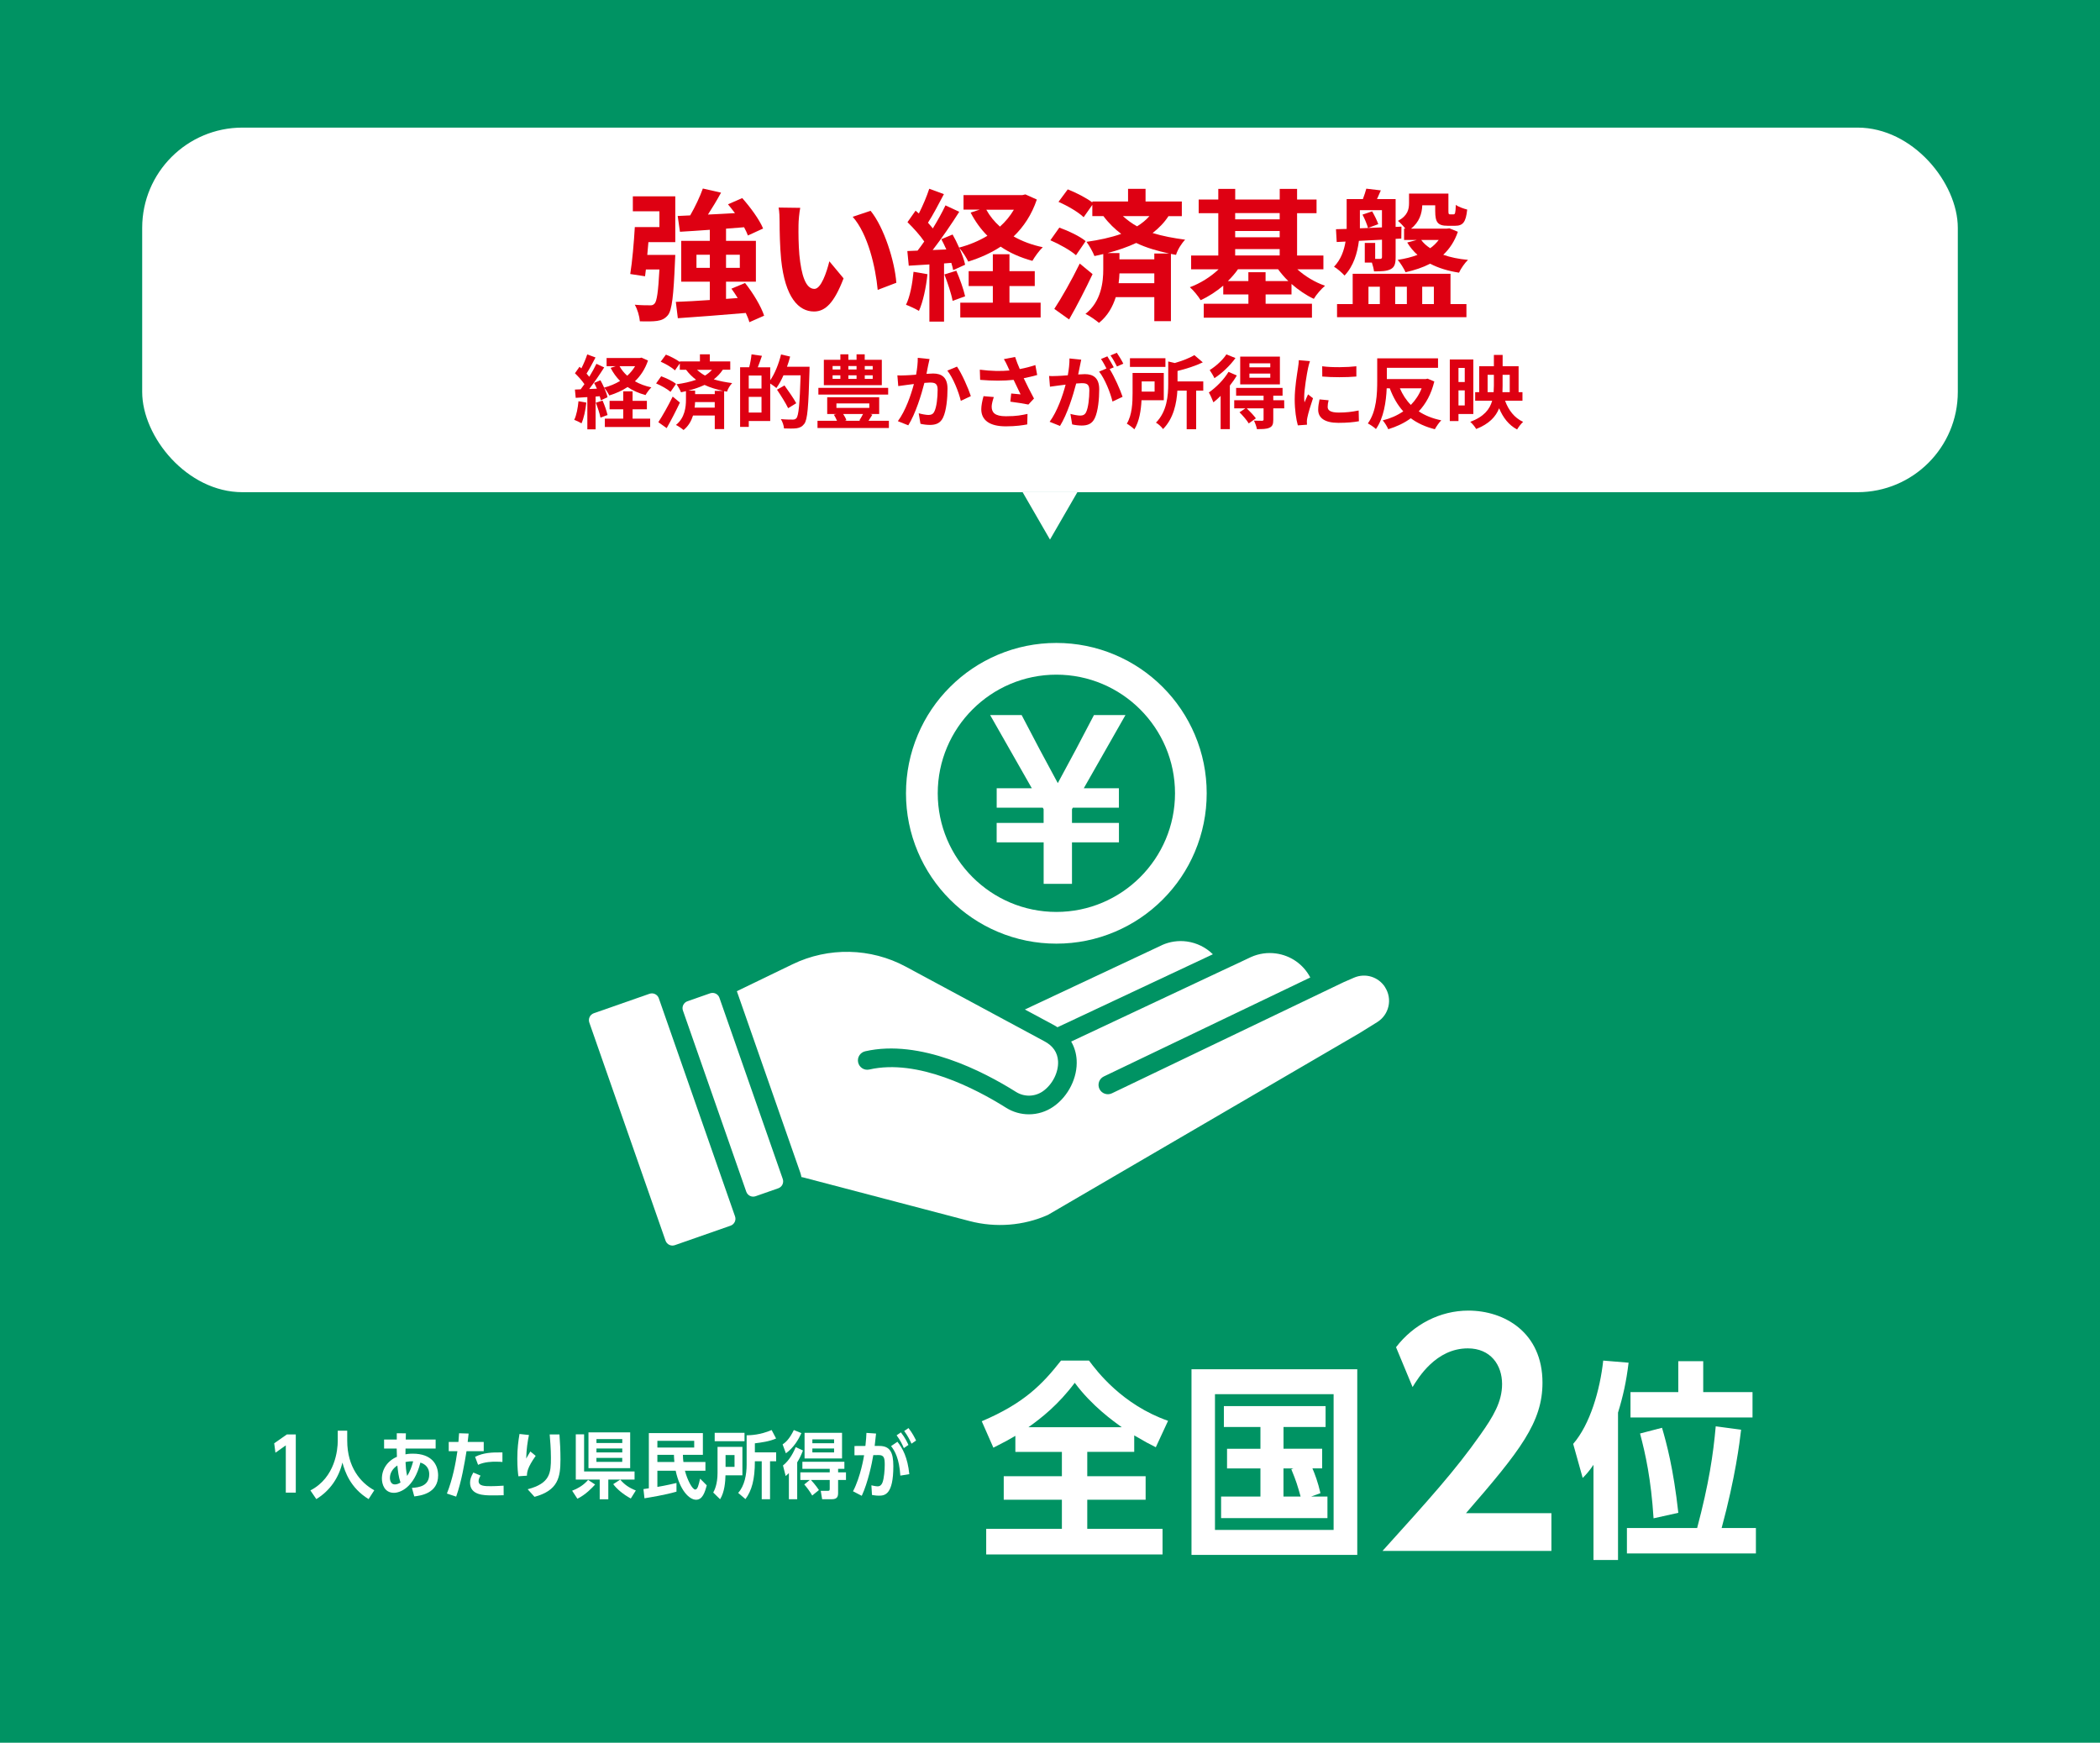 <?xml version="1.0" encoding="UTF-8"?><svg id="_レイヤー_2" xmlns="http://www.w3.org/2000/svg" viewBox="0 0 576 478"><defs><style>.cls-1{fill:#de0012;}.cls-1,.cls-2,.cls-3{stroke-width:0px;}.cls-2{fill:#009363;}.cls-3{fill:#fff;}</style></defs><g id="_レイヤー_1-2"><rect class="cls-2" width="576" height="478"/><path class="cls-3" d="M78.69,393.44h2.44v15.96h-2.74v-12.96l-2.84,2.02-.34-2.58,3.48-2.44Z"/><path class="cls-3" d="M95.24,395.16c0,7.24,3.64,11.54,7.42,13.6l-1.56,2.42c-5.08-3.12-6.48-7.54-7.18-10.02-.98,4.1-3.36,7.7-7.16,10.02l-1.62-2.38c6.84-3.54,7.5-11.22,7.5-13.56v-2.82h2.6v2.74Z"/><path class="cls-3" d="M105.35,397.32v-2.48h3.48v-1.72l2.5.02-.04,1.7h8.2v2.48h-8.26c-.02.54-.02.66-.02,1.58.26-.06.94-.18,2.02-.18,5.16,0,6.94,2.96,6.94,5.98,0,4.86-4.7,5.54-6.54,5.74l-.64-2.34c1.94-.1,4.74-.52,4.74-3.72,0-2.34-1.76-3-2.42-3.22-1.74,6.98-5.64,8.3-7.26,8.3-2.6,0-3.3-2.38-3.3-3.9,0-2.6,1.54-4.88,4.12-5.98-.04-1.8-.06-2.1-.06-2.26h-3.46ZM108.99,401.96c-1.22.8-2.04,2-2.04,3.4,0,.84.34,1.8,1.36,1.8.62,0,1.16-.28,1.54-.52-.54-1.6-.68-3.04-.86-4.68ZM113.33,400.82c-.68-.04-1.42.04-2.1.2.06,1.26.14,2.42.44,3.8.8-1.18,1.26-2.56,1.66-4Z"/><path class="cls-3" d="M128.54,393.2c-.14,1.32-.16,1.6-.26,2.3h4.4v2.54h-4.72c-.56,3.4-1.34,8.2-2.84,12.46l-2.54-.84c1.58-3.98,2.4-8.28,2.88-11.62h-2.38v-2.54h2.66c.02-.38.16-2.04.18-2.38l2.62.08ZM138.15,410.12c-1.06.04-2.18.04-3.26.04-2,0-5.96,0-5.96-3.48,0-.84.24-1.64.9-2.78l1.98.84c-.22.36-.54.92-.54,1.5,0,1.4,1.74,1.4,3.4,1.4.4,0,2.22-.04,3.46-.14l.02,2.62ZM137.81,401c-.4-.04-.96-.08-1.88-.08-.7,0-3.02,0-4.8.86l-.82-2.2c2.34-1.16,4.7-1.24,7.5-1.2v2.62Z"/><path class="cls-3" d="M146.93,399.32c-2.3,3.26-2.38,4.5-2.4,5.44l-2.34.16c-.1-.68-.3-2.32-.3-4.8,0-2.94.28-4.8.6-6.8l2.6.28c-.36,1.64-.7,3.88-.76,6.46.14-.24.7-1.24,1.14-1.94l1.46,1.2ZM144.73,408.48c6.22-1.62,6.38-4.54,6.38-8.62,0-2.48-.22-4.98-.34-6.42h2.68c.18,2.3.28,4.58.28,6.88,0,4.96-.7,8.5-7.12,10.24l-1.88-2.08Z"/><path class="cls-3" d="M156.93,408.88c2-.8,3.24-1.66,4.38-2.96l1.92,1.26c-.74.82-2.58,2.8-4.86,3.9l-1.44-2.2ZM166.85,411.24h-2.36v-5.42h-6.56v-12.4h2.28v10.18h13.84v2.22h-7.2v5.42ZM161.41,402.7v-9.82h11.44v9.82h-11.44ZM170.68,394.72h-7.08v1.08h7.08v-1.08ZM170.68,398.38v-1.08h-7.08v1.08h7.08ZM163.59,399.88v1.1h7.08v-1.1h-7.08ZM173.02,411.02c-2.16-1.18-3.84-2.62-4.82-3.94l1.92-1.24c1.2,1.38,2.34,2.2,4.28,2.98l-1.38,2.2Z"/><path class="cls-3" d="M180.31,403.4v4.44c.38-.06,2.5-.42,5.24-1.08v2.38c-3.14.92-7.46,1.6-8.78,1.82l-.28-2.52c.22-.04,1.26-.18,1.48-.22v-15.14h14.82v5.96h-5.48c.02.88.06,1.32.14,1.96h6.04v2.4h-5.62c.66,2.58,2.04,5.16,2.82,5.16.66,0,.92-1.18,1.34-2.98l1.82,1.82c-.52,1.98-1.18,3.96-2.92,3.96-1.88,0-4.46-2.6-5.6-7.96h-5.02ZM190.41,395.2h-10.1v1.84h10.1v-1.84ZM180.31,399.04v1.96h4.66c-.08-.92-.1-1.3-.12-1.96h-4.54Z"/><path class="cls-3" d="M198.99,404.66c-.04,1.7-.24,4.6-1.48,6.56l-1.88-1.84c.32-.6,1.18-2.22,1.18-5.36v-7.16h6.82v7.8h-4.64ZM204.21,393v2.3h-8.18v-2.3h8.18ZM201.47,399.1h-2.46v3.24h2.46v-3.24ZM202.47,409.48c1.76-1.94,2.32-5.04,2.32-7.76v-8.04c1.12-.02,3.66-.08,6.86-1.44l1.22,2.32c-1.8.8-4.02,1.1-5.82,1.32v2.48h5.84v2.44h-1.68v10.42h-2.28v-10.42h-1.88c0,5.02-.86,8.06-2.58,10.38l-2-1.7Z"/><path class="cls-3" d="M214.66,396.18c.78-.54,1.82-1.36,3.08-3.94l2.08.84c-.78,1.7-2.06,3.96-4.26,5.54l-.9-2.44ZM218.66,411.22h-2.28v-7.16c-.28.26-.44.42-.88.8l-.74-2.9c1.94-1.52,3.04-3.96,3.5-5.04l1.98.94c-.64,1.64-1.08,2.42-1.58,3.24v10.12ZM229.88,403.84h2.16v2.1h-2.16v3.5c0,.98-.18,1.78-1.74,1.78h-2.64l-.38-2.3h1.94c.52,0,.52-.22.52-.7v-2.28h-5.14c.34.38,1.34,1.48,2.18,2.76l-1.84,1.5c-.72-1.22-1.38-2.1-2.18-3.04l1.5-1.22h-2.58v-2.1h8.06v-.96h-7.5v-1.94h11.52v1.94h-1.72v.96ZM220.68,400.04v-7.04h10.28v7.04h-10.28ZM228.78,395.86v-1.06h-5.96v1.06h5.96ZM222.82,397.3v1.08h5.96v-1.08h-5.96Z"/><path class="cls-3" d="M240.29,393.2c-.2,1.98-.26,2.48-.38,3.4h1.26c2.94,0,3.86,1.74,3.86,5.56,0,7.78-2.32,8.08-3.96,8.08-.2,0-.84,0-1.9-.2l-.16-2.64c.26.06,1.16.28,1.72.28.62,0,1.06-.36,1.32-1.04.44-1.16.62-3.44.62-4.8,0-1.88-.14-2.76-1.7-2.74l-1.44.02c-.36,2.24-1.46,7.5-3.16,11.16l-2.4-1.24c2.08-3.96,2.98-9.46,3.04-9.9l-2.64.02v-2.54l3-.02c.2-1.96.24-2.52.28-3.58l2.64.18ZM246.95,404.74c-.3-4.68-1.5-6.76-2.54-8.1l1.74-1.18c1.4,1.74,2.8,4.26,3.26,8.88l-2.46.4ZM247.91,397.2c-.42-.98-.88-2-1.98-3.52l1.18-.8c1.14,1.46,1.74,2.74,2.06,3.44l-1.26.88ZM250.01,395.98c-.44-.96-1-2.12-2-3.48l1.18-.8c1.14,1.46,1.7,2.66,2.08,3.42l-1.26.86Z"/><path class="cls-3" d="M298.22,404.91h16.01v6.44h-16.01v8h20.65v7.02h-48.37v-7.02h20.76v-8h-15.95v-6.44h15.95v-6.67h-12.76v-4.41c-1.68.99-2.78,1.62-6.03,3.25l-3.19-7.25c11.6-4.93,16.59-10.09,21.75-16.65h7.66c2.15,2.9,9.11,12.12,21.69,16.53l-3.36,7.25c-1.74-.87-2.96-1.51-5.92-3.25v4.52h-12.88v6.67ZM307.67,391.46c-2.15-1.57-8.18-5.8-12.88-12.18-4.52,6.03-9.11,9.63-12.7,12.18h25.58Z"/><path class="cls-3" d="M326.81,375.56h45.47v50.92h-45.47v-50.92ZM365.79,382.41h-32.54v37.23h32.54v-37.23ZM352.04,397.37h10.61v5.39h-2.67c.64,1.45,1.51,3.77,2.2,6.79l-2.55.93h4.47v5.92h-29.17v-5.92h10.79v-7.71h-9.16v-5.39h9.16v-5.97h-10.03v-5.74h27.9v5.74h-11.54v5.97ZM352.04,402.77v7.71h4.7c-.87-3.07-1.16-4.12-2.55-7.48l.58-.23h-2.73Z"/><path class="cls-3" d="M425.53,415.03v10.37h-46.33c12.8-14.17,19.92-22.03,26.81-31.83,3.56-5.02,5.99-9.07,5.99-13.93,0-5.26-3.16-9.8-9.4-9.8-8.75,0-13.61,8.1-15.15,10.61l-4.54-10.93c4.78-6.24,12.07-10.04,19.84-10.04,9.88,0,20.33,5.99,20.33,19.76,0,10.85-6.07,18.63-20.98,35.8h23.41Z"/><path class="cls-3" d="M443.8,427.88h-6.73v-26.1c-1.22,1.8-2.09,2.73-2.96,3.6l-2.61-9.34c4.64-5.34,7.37-14.79,8.24-22.85l6.96.58c-.64,5.28-1.51,9.16-2.9,13.69v40.43ZM481.62,419.12v6.96h-35.38v-6.96h19.26c3.25-12.24,4.41-20.18,5.1-27.9l6.96.93c-.41,3.54-1.57,13.05-5.34,26.97h9.4ZM480.69,381.83v6.96h-33.47v-6.96h13.11v-8.47h6.84v8.47h13.51ZM453.55,416.45c-.7-10.79-2.2-17.57-3.71-23.26l6.03-1.57c1.22,4.18,3.13,11.14,4.47,23.32l-6.79,1.51Z"/><rect class="cls-3" x="39" y="35" width="498" height="100" rx="27.5" ry="27.5"/><path class="cls-1" d="M173.56,53.85h11.66v12.56h-7.37c-.12,1.17-.19,2.38-.31,3.51h7.68s-.04,1.17-.08,1.76c-.39,9.44-.82,13.38-1.95,14.78-.86,1.01-1.72,1.37-2.96,1.56-1.05.16-2.85.16-4.72.12-.12-1.44-.66-3.28-1.4-4.56,1.68.16,3.28.16,4.06.16.62.04.98-.04,1.37-.47.62-.62,1.01-3.2,1.33-9.36h-3.71l-.23,1.87-4.06-.62c.55-3.39,1.01-8.66,1.25-12.87h6.75v-4.33h-7.29v-4.1ZM205.54,88.37c-.19-.74-.55-1.6-.98-2.53-6.67.58-13.61,1.09-18.64,1.44l-.55-4.48c2.57-.08,5.81-.27,9.32-.51v-5.03h-7.84v-11.19h7.84v-3.04c-3,.23-5.81.39-8.19.54l-.62-4.33,3.43-.16c1.33-2.3,2.69-5.15,3.47-7.37l4.99,1.13c-1.09,2.03-2.38,4.13-3.59,6.01,2.38-.12,4.88-.23,7.41-.39-.62-.82-1.29-1.68-1.91-2.42l3.9-1.71c2.22,2.5,4.72,5.89,5.73,8.35l-4.17,1.91c-.23-.66-.62-1.44-1.05-2.26-1.68.12-3.31.27-4.95.39v3.35h8.19v11.19h-8.19v4.72l3.2-.23c-.55-.9-1.13-1.76-1.72-2.57l3.74-1.56c2.18,2.73,4.41,6.44,5.23,8.97l-4.06,1.79ZM194.7,73.47v-3.59h-3.67v3.59h3.67ZM199.14,69.88v3.59h3.78v-3.59h-3.78Z"/><path class="cls-1" d="M219.02,61.69c-.04,2.5,0,5.42.23,8.19.55,5.58,1.72,9.36,4.13,9.36,1.83,0,3.35-4.53,4.1-7.57l3.9,4.68c-2.57,6.71-4.99,9.09-8.11,9.09-4.21,0-7.92-3.82-9.01-14.2-.35-3.55-.43-8.03-.43-10.41,0-1.09-.04-2.73-.27-3.9l5.93.08c-.27,1.37-.47,3.63-.47,4.68ZM245.85,77.56l-5.11,1.95c-.58-6.2-2.65-15.29-6.86-20.05l4.91-1.64c3.67,4.48,6.63,13.81,7.06,19.73Z"/><path class="cls-1" d="M254.39,75.22c-.39,3.67-1.21,7.57-2.34,10.06-.82-.51-2.54-1.33-3.55-1.68,1.13-2.3,1.75-5.77,2.07-9.05l3.82.66ZM284.38,54.75c-1.4,4.13-3.59,7.45-6.36,10.1,2.34,1.33,5.03,2.34,8,2.96-.98.9-2.22,2.65-2.85,3.74-3.28-.9-6.2-2.18-8.7-3.9-2.65,1.75-5.65,3.08-8.89,4.1-.51-1.05-1.56-2.77-2.46-3.74.74,1.68,1.36,3.35,1.6,4.6l-3.28,1.48c-.12-.59-.27-1.25-.51-1.99l-1.99.16v15.95h-4.02v-15.68l-5.66.35-.39-4.02,2.81-.12c.58-.74,1.21-1.6,1.83-2.5-1.13-1.68-3-3.74-4.6-5.3l2.22-3.16c.27.23.58.51.9.78,1.09-2.14,2.18-4.72,2.85-6.79l4.02,1.48c-1.4,2.65-2.96,5.66-4.37,7.84.51.55.94,1.09,1.33,1.56,1.33-2.18,2.57-4.41,3.47-6.32l3.78,1.76c-2.15,3.39-4.84,7.33-7.29,10.49l3.74-.16c-.43-.97-.9-1.95-1.36-2.81l3.08-1.29c.62,1.09,1.25,2.34,1.79,3.59,2.81-.74,5.42-1.83,7.76-3.24-1.83-1.83-3.35-3.94-4.6-6.36l2.5-.82h-4.45v-3.98h16.15l.82-.19,3.12,1.4ZM262.3,74.25c.97,2.22,1.99,5.07,2.42,7.02l-3.43,1.25c-.35-1.95-1.37-4.95-2.26-7.25l3.28-1.01ZM276.89,83.02h8.54v4.06h-22.04v-4.06h8.93v-4.56h-6.63v-4.09h6.63v-4.64h4.56v4.64h6.94v4.09h-6.94v4.56ZM270.53,57.52c.94,1.72,2.22,3.28,3.74,4.64,1.52-1.36,2.81-2.92,3.82-4.64h-7.57Z"/><path class="cls-1" d="M295.12,70c-1.48-1.33-4.56-3.04-7.02-4.1l2.46-3.47c2.42.86,5.66,2.38,7.22,3.71l-2.65,3.86ZM299.68,75.18c-1.95,4.13-4.25,8.62-6.44,12.44l-4.06-2.89c1.95-2.96,4.76-7.88,6.98-12.44l3.51,2.89ZM320.51,59.27c-1.17,1.79-2.65,3.31-4.37,4.64,2.77.86,5.73,1.4,8.93,1.83-1.01,1.05-2.07,2.73-2.5,4.17l-1.4-.27v18.45h-4.56v-6.59h-10.57c-.82,2.57-2.18,5.11-4.6,7.06-.82-.7-2.57-1.95-3.71-2.46,4.37-3.43,4.88-8.85,4.88-12.17v-4.25c-.78.2-1.6.39-2.42.55-.39-1.05-1.48-3-2.18-3.9,3.39-.47,6.67-1.17,9.52-2.18-1.75-1.33-3.39-2.89-4.88-4.88h-3.04v-3.08l-2.38,3.39c-1.4-1.37-4.45-3.16-6.9-4.21l2.54-3.43c2.22.86,5.11,2.34,6.75,3.59v-.27h9.79v-3.47h4.8v3.47h9.95v4.02h-3.63ZM320.66,69.53c-3.2-.7-6.24-1.56-9.01-2.89-2.42,1.13-5.07,2.03-7.88,2.77h3.28v1.72h9.56v-1.6h4.06ZM316.61,77.68v-2.69h-9.56c-.04.82-.08,1.76-.23,2.69h9.79ZM307.99,59.27c1.25,1.13,2.54,2.07,3.9,2.81,1.33-.82,2.46-1.75,3.39-2.81h-7.29Z"/><path class="cls-1" d="M355.83,73.86c2.07,1.87,4.8,3.55,7.61,4.52-1.01.82-2.42,2.46-3.08,3.59-2.11-.98-4.21-2.42-6.12-4.09v2.89h-7.1v2.54h12.71v3.82h-29.68v-3.82h12.25v-2.54h-6.9v-2.42c-1.91,1.6-4.02,3-6.2,3.98-.66-1.09-1.99-2.73-2.96-3.55,2.85-1.05,5.73-2.85,7.88-4.91h-7.53v-3.78h7.45v-11.62h-5.38v-3.74h5.38v-2.92h4.64v2.92h12.21v-2.92h4.76v2.92h5.34v3.74h-5.34v11.62h7.22v3.78h-7.14ZM353.37,77.09c-1.05-1.01-1.99-2.11-2.81-3.24h-11c-.78,1.13-1.75,2.22-2.77,3.24h5.62v-2.42h4.72v2.42h6.24ZM338.79,58.45v1.72h12.21v-1.72h-12.21ZM338.79,65.08h12.21v-1.72h-12.21v1.72ZM338.79,70.07h12.21v-1.75h-12.21v1.75Z"/><path class="cls-1" d="M379.05,65.75c-2.18.12-4.29.23-6.32.31-.43,3.39-1.48,6.94-3.94,9.52-.58-.66-2.07-1.99-2.89-2.42,1.91-1.99,2.77-4.49,3.16-6.9l-2.42.12-.2-3.51,2.93-.08v-8.19h4.45c.39-.98.7-2.03.94-2.85l3.98.47c-.35.86-.74,1.64-1.05,2.38h5.11v7.64l1.6-.08-.04,3.28-1.56.08v4.99c0,1.71-.23,2.73-1.33,3.31-1.09.58-2.57.62-4.6.62-.08-.7-.31-1.6-.58-2.42h-1.95v-5.38h2.85v4.37h1.4c.35-.04.47-.16.47-.54v-4.72ZM397.85,83.41h4.37v3.59h-35.49v-3.59h4.29v-8.31h26.83v8.31ZM373.01,62.62l2.22-.08c-.27-.97-.9-2.54-1.52-3.67l2.65-.9c.66,1.13,1.37,2.57,1.68,3.51l-2.81,1.05,3.82-.16v-4.72h-6.05v4.95ZM375.35,83.41h3.12v-4.76h-3.12v4.76ZM382.68,78.65v4.76h3.2v-4.76h-3.2ZM399.88,63.56c-.9,2.61-2.26,4.68-4.02,6.32,1.95.7,4.25,1.17,6.79,1.4-.86.82-1.99,2.42-2.46,3.51-3.04-.47-5.69-1.29-7.92-2.46-2.03,1.05-4.29,1.79-6.75,2.34-.39-.94-1.48-2.65-2.15-3.39,1.99-.31,3.78-.74,5.42-1.37-1.09-.97-2.03-2.11-2.81-3.39l2.61-.7h-3.47v-3.12h.35c-.62-.78-1.52-1.72-2.03-2.11,2.69-1.44,3.04-3.2,3.04-4.92v-2.57h10.8v4.76c0,.86.08.94.51.94h.86c.47,0,.58-.31.66-2.61.7.55,2.18,1.05,3.12,1.29-.35,3.51-1.21,4.45-3.31,4.45h-2.03c-2.73,0-3.43-.94-3.43-4.02v-1.6h-3.55c-.08,2.22-.78,4.6-3.08,6.4h9.83l.7-.08,2.3.94ZM389.82,65.82c.62.86,1.44,1.6,2.46,2.26.9-.62,1.68-1.4,2.34-2.26h-4.8ZM390.09,78.65v4.76h3.2v-4.76h-3.2Z"/><path class="cls-1" d="M160.82,110.43c-.22,2.07-.68,4.27-1.32,5.68-.46-.29-1.43-.75-2-.95.64-1.3.99-3.26,1.17-5.11l2.16.38ZM177.74,98.88c-.79,2.33-2.02,4.2-3.59,5.7,1.32.75,2.84,1.32,4.51,1.67-.55.51-1.25,1.5-1.61,2.11-1.85-.51-3.5-1.23-4.91-2.2-1.5.99-3.19,1.74-5.02,2.31-.29-.59-.88-1.56-1.39-2.11.42.95.77,1.89.9,2.6l-1.85.84c-.07-.33-.15-.7-.29-1.12l-1.12.09v9h-2.27v-8.85l-3.19.2-.22-2.27,1.58-.07c.33-.42.68-.9,1.03-1.41-.64-.95-1.69-2.11-2.6-2.99l1.25-1.78c.15.13.33.29.51.44.62-1.21,1.23-2.66,1.61-3.83l2.27.84c-.79,1.5-1.67,3.19-2.46,4.42.29.31.53.62.75.88.75-1.23,1.45-2.49,1.96-3.56l2.13.99c-1.21,1.91-2.73,4.14-4.11,5.92l2.11-.09c-.24-.55-.51-1.1-.77-1.58l1.74-.73c.35.62.7,1.32,1.01,2.02,1.58-.42,3.06-1.03,4.38-1.83-1.03-1.03-1.89-2.22-2.6-3.59l1.41-.46h-2.51v-2.24h9.11l.46-.11,1.76.79ZM165.28,109.88c.55,1.25,1.12,2.86,1.36,3.96l-1.94.7c-.2-1.1-.77-2.79-1.28-4.09l1.85-.57ZM173.51,114.83h4.82v2.29h-12.43v-2.29h5.04v-2.57h-3.74v-2.31h3.74v-2.62h2.57v2.62h3.92v2.31h-3.92v2.57ZM169.93,100.44c.53.97,1.25,1.85,2.11,2.62.86-.77,1.58-1.65,2.16-2.62h-4.27Z"/><path class="cls-1" d="M183.92,107.48c-.84-.75-2.57-1.72-3.96-2.31l1.39-1.96c1.36.48,3.19,1.34,4.07,2.09l-1.5,2.18ZM186.49,110.41c-1.1,2.33-2.4,4.86-3.63,7.02l-2.29-1.63c1.1-1.67,2.68-4.44,3.94-7.02l1.98,1.63ZM198.24,101.43c-.66,1.01-1.5,1.87-2.46,2.62,1.56.48,3.23.79,5.04,1.03-.57.59-1.17,1.54-1.41,2.35l-.79-.15v10.41h-2.57v-3.72h-5.96c-.46,1.45-1.23,2.88-2.6,3.98-.46-.4-1.45-1.1-2.09-1.39,2.46-1.94,2.75-5,2.75-6.87v-2.4c-.44.11-.9.22-1.36.31-.22-.59-.84-1.7-1.23-2.2,1.91-.26,3.76-.66,5.37-1.23-.99-.75-1.91-1.63-2.75-2.75h-1.72v-1.74l-1.34,1.91c-.79-.77-2.51-1.78-3.9-2.38l1.43-1.94c1.25.48,2.88,1.32,3.81,2.02v-.15h5.52v-1.96h2.71v1.96h5.61v2.27h-2.05ZM198.33,107.21c-1.8-.4-3.52-.88-5.08-1.63-1.36.64-2.86,1.14-4.44,1.56h1.85v.97h5.39v-.9h2.29ZM196.04,111.81v-1.52h-5.39c-.02.46-.04.99-.13,1.52h5.52ZM191.18,101.43c.7.64,1.43,1.17,2.2,1.58.75-.46,1.39-.99,1.91-1.58h-4.11Z"/><path class="cls-1" d="M222.05,100.57s0,.88-.02,1.19c-.29,9.84-.53,13.33-1.43,14.5-.62.81-1.23,1.06-2.11,1.21-.84.11-2.16.09-3.45.04-.04-.73-.4-1.83-.86-2.55,1.41.13,2.71.13,3.28.13.44,0,.68-.09.97-.37.64-.7.92-4,1.17-11.77h-4.71c-.57,1.32-1.25,2.53-1.94,3.48-.35-.33-1.1-.84-1.69-1.23v10.28h-5.88v1.61h-2.38v-16.35h2.49c.29-1.1.55-2.51.64-3.54l2.86.4c-.37,1.1-.77,2.2-1.14,3.15h3.41v3.56c1.28-1.85,2.33-4.51,2.97-7.08l2.49.57c-.22.95-.53,1.87-.86,2.79h6.21ZM208.87,103.01h-3.5v3.56h3.5v-3.56ZM208.87,113.16v-4.31h-3.5v4.31h3.5ZM216.18,111.97c-.62-1.32-1.98-3.48-3.06-5.08l2.05-1.17c1.1,1.52,2.55,3.61,3.23,4.88l-2.22,1.36Z"/><path class="cls-1" d="M243.81,115.42v1.98h-19.58v-1.98h5.35c-.22-.55-.55-1.17-.86-1.67l.7-.2h-2.53v-4.58h14.26v4.58h-2.44l.57.2c-.35.59-.73,1.17-1.06,1.67h5.59ZM243.61,108.23h-19.14v-1.85h19.14v1.85ZM241.88,105.65h-15.91v-6.97h4.53v-1.5h2.2v1.5h2.24v-1.5h2.24v1.5h4.69v6.97ZM228.37,101.34h2.13v-.95h-2.13v.95ZM228.37,103.91h2.13v-.97h-2.13v.97ZM229.42,111.88h9.02v-1.23h-9.02v1.23ZM231.27,113.55c.37.57.73,1.21.88,1.72l-.46.15h4.33l-.31-.11c.31-.48.7-1.14,1.01-1.76h-5.46ZM232.7,100.39v.95h2.24v-.95h-2.24ZM232.7,102.95v.97h2.24v-.97h-2.24ZM239.37,100.39h-2.18v.95h2.18v-.95ZM239.37,102.95h-2.18v.97h2.18v-.97Z"/><path class="cls-1" d="M254.96,98.5c-.13.57-.29,1.25-.4,1.8-.11.66-.29,1.45-.44,2.24.73-.04,1.39-.09,1.83-.09,2.31,0,3.94,1.03,3.94,4.16,0,2.57-.31,6.05-1.23,7.94-.73,1.52-1.94,2-3.59,2-.84,0-1.87-.13-2.6-.31l-.48-2.88c.84.24,2.09.46,2.66.46.73,0,1.3-.22,1.63-.95.62-1.21.9-3.81.9-5.96,0-1.74-.75-1.98-2.13-1.98-.35,0-.88.04-1.5.09-.84,3.3-2.42,8.43-4.42,11.64l-2.86-1.14c2.13-2.86,3.61-7.22,4.4-10.19-.77.09-1.45.18-1.87.24-.62.07-1.74.22-2.42.33l-.24-2.95c.79.07,1.52.02,2.31,0,.68-.02,1.72-.09,2.82-.18.31-1.67.48-3.26.46-4.62l3.23.33ZM262.48,100.55c1.32,1.87,3.15,6.03,3.81,8.1l-2.75,1.3c-.57-2.42-2.13-6.36-3.7-8.29l2.64-1.1Z"/><path class="cls-1" d="M284.49,102.86c-1.1.31-2.38.62-3.7.88.84,1.76,1.87,3.83,2.82,5.57l-1.54,1.65c-1.19-.24-3.34-.59-4.95-.79l.24-2.24c.73.07,1.91.2,2.57.24-.53-1.1-1.28-2.62-1.91-3.98-2.66.29-5.72.29-9.18,0l-.09-2.79c3.12.4,5.83.44,8.14.22-.18-.35-.33-.7-.46-1.03-.4-.88-.62-1.32-1.08-2.09l3.08-.59c.37,1.14.79,2.18,1.28,3.32,1.52-.29,2.88-.64,4.27-1.1l.51,2.75ZM272.59,108.91c-.26.71-.59,1.96-.59,2.6,0,1.58.81,2.66,3.89,2.66s4.33-.31,5.94-.64l-.07,2.88c-1.21.22-3.04.53-5.88.53-4.38,0-6.73-1.65-6.73-4.69,0-.97.26-2.33.62-3.59l2.82.24Z"/><path class="cls-1" d="M296.56,98.66c-.13.57-.26,1.25-.37,1.8-.13.66-.31,1.45-.46,2.25.73-.04,1.39-.09,1.83-.09,2.31,0,3.94,1.04,3.94,4.16,0,2.58-.31,6.05-1.23,7.94-.73,1.52-1.91,2-3.59,2-.81,0-1.87-.13-2.6-.31l-.48-2.88c.84.24,2.11.46,2.68.46.73,0,1.28-.22,1.63-.95.59-1.21.88-3.81.88-5.96,0-1.74-.75-1.98-2.11-1.98-.35,0-.88.04-1.5.09-.86,3.3-2.44,8.43-4.44,11.64l-2.84-1.14c2.11-2.86,3.61-7.22,4.38-10.19-.77.09-1.45.18-1.87.24-.62.07-1.74.22-2.42.33l-.24-2.95c.79.07,1.52.02,2.31,0,.68-.02,1.72-.09,2.82-.18.31-1.67.48-3.26.46-4.62l3.23.33ZM304.37,101.25c1.28,2,2.9,5.68,3.54,7.59l-2.77,1.3c-.57-2.42-2.11-6.27-3.67-8.21l2.02-.86c-.44-.84-.99-1.89-1.5-2.6l1.74-.73c.55.81,1.32,2.2,1.76,3.01l-1.12.48ZM306.37,100.53c-.46-.92-1.17-2.22-1.78-3.04l1.74-.73c.59.84,1.41,2.22,1.78,2.99l-1.74.77Z"/><path class="cls-1" d="M313.1,109.77c-.13,2.68-.59,5.83-1.96,7.99-.42-.44-1.5-1.25-2.07-1.56,1.45-2.35,1.58-5.79,1.58-8.32v-5.59h8.56v7.48h-6.12ZM319.66,100.64h-9.73v-2.38h9.73v2.38ZM313.15,104.62v2.79h3.54v-2.79h-3.54ZM330.05,107.13h-1.96v10.61h-2.6v-10.61h-2.55c-.2,3.37-1.01,7.63-3.94,10.56-.35-.55-1.32-1.45-1.94-1.76,3.06-3.1,3.37-7.46,3.37-10.71v-6.07l1.8.42c2.05-.59,4.09-1.39,5.37-2.16l2.31,1.98c-2,.97-4.55,1.78-6.93,2.36v2.86h7.06v2.53Z"/><path class="cls-1" d="M339.24,102.99c-.53.92-1.19,1.85-1.91,2.77v11.95h-2.53v-9.13c-.66.66-1.32,1.28-1.98,1.78-.2-.57-.86-2.07-1.25-2.71,1.96-1.36,4.11-3.5,5.39-5.65l2.29.99ZM338.87,98.21c-1.45,2.03-3.7,4.18-5.77,5.52-.26-.59-.9-1.67-1.3-2.22,1.72-1.06,3.65-2.84,4.58-4.31l2.49,1.01ZM352.25,112.01h-3.01v3.12c0,1.21-.22,1.83-1.08,2.2-.81.37-1.91.37-3.41.37-.11-.7-.48-1.67-.81-2.33.92.04,1.96.04,2.24.04.31-.02.4-.11.4-.35v-3.06h-4.62c.88.84,1.96,1.98,2.51,2.75l-1.96,1.39c-.48-.84-1.61-2.13-2.53-3.06l1.63-1.08h-3.08v-2.22h8.05v-1.25h-7.53v-2.13h12.74v2.13h-2.55v1.25h2.99l.02,2.22ZM351.06,105.43h-10.89v-7.61h10.89v7.61ZM348.42,99.65h-5.72v1.1h5.72v-1.1ZM348.42,102.46h-5.72v1.14h5.72v-1.14Z"/><path class="cls-1" d="M359.31,99.03c-.18.44-.44,1.54-.53,1.94-.31,1.45-1.06,5.81-1.06,7.99,0,.42.02.95.09,1.41.31-.77.66-1.5.97-2.2l1.36,1.06c-.62,1.83-1.34,4.18-1.56,5.35-.07.31-.13.79-.13,1.01.02.24.02.59.04.9l-2.51.18c-.44-1.52-.86-4.18-.86-7.13,0-3.28.66-6.95.9-8.62.09-.62.22-1.45.22-2.13l3.06.26ZM364.42,109.79c-.18.7-.26,1.23-.26,1.83,0,.97.84,1.54,3.04,1.54,1.96,0,3.56-.18,5.46-.57l.07,2.95c-1.41.26-3.17.44-5.63.44-3.76,0-5.54-1.36-5.54-3.59,0-.9.15-1.83.37-2.84l2.51.24ZM372.03,100.46v2.82c-2.68.24-6.62.24-9.35,0l-.02-2.82c2.68.38,7.02.29,9.37,0Z"/><path class="cls-1" d="M393.41,104.64c-.84,3.45-2.31,6.12-4.27,8.19,1.69,1.12,3.76,1.96,6.18,2.46-.59.57-1.36,1.7-1.76,2.44-2.64-.66-4.8-1.67-6.6-3.01-1.78,1.32-3.87,2.29-6.18,3.01-.31-.73-.97-1.83-1.52-2.42,2.09-.53,3.98-1.34,5.63-2.49-1.56-1.72-2.77-3.83-3.7-6.32h-.84c-.15,3.65-.81,8.16-2.95,11.18-.48-.48-1.61-1.23-2.22-1.54,2.42-3.32,2.57-8.23,2.57-11.71v-6.14h16.68v2.6h-14.04v3.08h10.67l.51-.11,1.83.77ZM383.97,106.51c.75,1.74,1.74,3.28,3.01,4.55,1.25-1.28,2.27-2.79,2.95-4.55h-5.96Z"/><path class="cls-1" d="M400.04,113.55v1.94h-2.38v-16.9h6.45v14.96h-4.07ZM400.04,100.92v3.87h1.72v-3.87h-1.72ZM401.76,111.2v-4.12h-1.72v4.12h1.72ZM412.82,109.92c.95,2.6,2.57,4.71,4.95,5.79-.53.48-1.3,1.45-1.65,2.09-2.29-1.21-3.85-3.24-4.93-5.81-.92,2.31-2.75,4.29-6.29,5.68-.31-.55-1.08-1.52-1.63-1.96,3.72-1.39,5.35-3.43,6.01-5.79h-4.66v-2.35h1.1v-7.11h4.03v-3.1h2.4v3.1h4.38v7.11h1.06v2.35h-4.75ZM409.68,107.57c.04-.59.07-1.19.07-1.76v-3.01h-1.72v4.77h1.65ZM412.14,102.79v3.04c0,.57-.02,1.17-.04,1.74h2v-4.77h-1.96Z"/><polygon class="cls-3" points="288 148 295.51 135 280.49 135 288 148"/><path class="cls-3" d="M180.7,273.81c-.29-.83-1.07-1.34-1.89-1.34-.22,0-.44.04-.66.11l-15.28,5.34c-.5.18-.91.54-1.14,1.02s-.26,1.03-.09,1.53l20.91,59.83c.37,1.04,1.51,1.6,2.55,1.23l15.28-5.34c1.04-.37,1.6-1.51,1.23-2.55l-20.91-59.83Z"/><path class="cls-3" d="M379.91,270.77c-1.83-2.85-5.41-3.95-8.52-2.61l-2.83,1.23-63.58,30.49c-1.28.61-2.81.07-3.42-1.2-.61-1.28-.07-2.81,1.2-3.42l56.63-27.15c-1.89-3.59-5.33-6.03-9.41-6.59-2.32-.32-4.69.02-6.84.98l-5.32,2.51h-.03s-43.98,20.67-43.98,20.67c.87,1.5,1.39,3.2,1.5,5.04.29,4.82-2.27,9.97-6.37,12.81-2.02,1.4-4.37,2.11-6.72,2.11-2.18,0-4.36-.6-6.28-1.81-8.3-5.22-24.2-13.51-37.49-10.48-1.38.32-2.75-.55-3.07-1.93-.32-1.38.55-2.75,1.93-3.07,15.09-3.44,32.39,5.5,41.36,11.14,2.27,1.43,5.16,1.36,7.36-.16,2.64-1.84,4.36-5.24,4.18-8.29-.15-2.37-1.4-4.2-3.74-5.43l-38.04-20.48c-9.6-5.17-21.19-5.41-31-.67l-15.32,7.41s.04.09.05.14l17.37,49.69c.13.38.22.76.29,1.15.13.01.26.03.4.07l45.73,12c7.18,1.88,14.8,1.28,21.48-1.69l85.43-49.84,4.88-3.03c1.58-.98,2.68-2.52,3.09-4.33s.08-3.67-.92-5.24Z"/><path class="cls-3" d="M197.33,273.68c-.29-.83-1.07-1.34-1.89-1.34-.22,0-.44.04-.66.11l-6.23,2.18c-1.04.37-1.6,1.51-1.23,2.55l17.37,49.69c.18.5.54.91,1.02,1.15.48.23,1.03.26,1.53.09l6.23-2.18h0c.5-.18.91-.54,1.14-1.02s.26-1.03.09-1.53l-17.37-49.69Z"/><path class="cls-3" d="M318.71,259.24l-37.6,17.65,7.76,4.17c.41.22.81.45,1.18.7l42.62-20.02c-1.91-1.88-4.39-3.12-7.12-3.5-2.33-.32-4.69.02-6.85.99Z"/><path class="cls-3" d="M251.75,201.53c-2.15,5.09-3.25,10.5-3.25,16.06s1.09,10.96,3.25,16.06c2.08,4.91,5.05,9.32,8.83,13.1,3.78,3.78,8.19,6.75,13.1,8.83,5.09,2.15,10.5,3.25,16.06,3.25s10.96-1.09,16.06-3.25c4.91-2.08,9.32-5.05,13.1-8.83,3.78-3.78,6.76-8.19,8.83-13.1,2.15-5.09,3.25-10.5,3.25-16.06s-1.09-10.96-3.25-16.06c-2.08-4.91-5.05-9.32-8.83-13.1-3.78-3.78-8.19-6.75-13.1-8.83-5.09-2.15-10.5-3.25-16.06-3.25s-10.96,1.09-16.06,3.25c-4.91,2.08-9.32,5.05-13.1,8.83-3.79,3.78-6.76,8.19-8.83,13.1ZM289.75,185.05c17.94,0,32.54,14.6,32.54,32.54s-14.6,32.54-32.54,32.54-32.54-14.6-32.54-32.54,14.6-32.54,32.54-32.54Z"/><path class="cls-3" d="M273.37,231.05v-5.33h12.88v-3.77l-.23-.41h-12.64v-5.34h9.63l-11.43-20.07h8.64l4.99,9.51,4.93,9.16,4.93-9.16,4.99-9.51h8.64l-11.43,20.07h9.63v5.34h-12.64l-.23.41v3.77h12.88v5.33h-12.88v11.37h-7.77v-11.37h-12.88Z"/></g></svg>